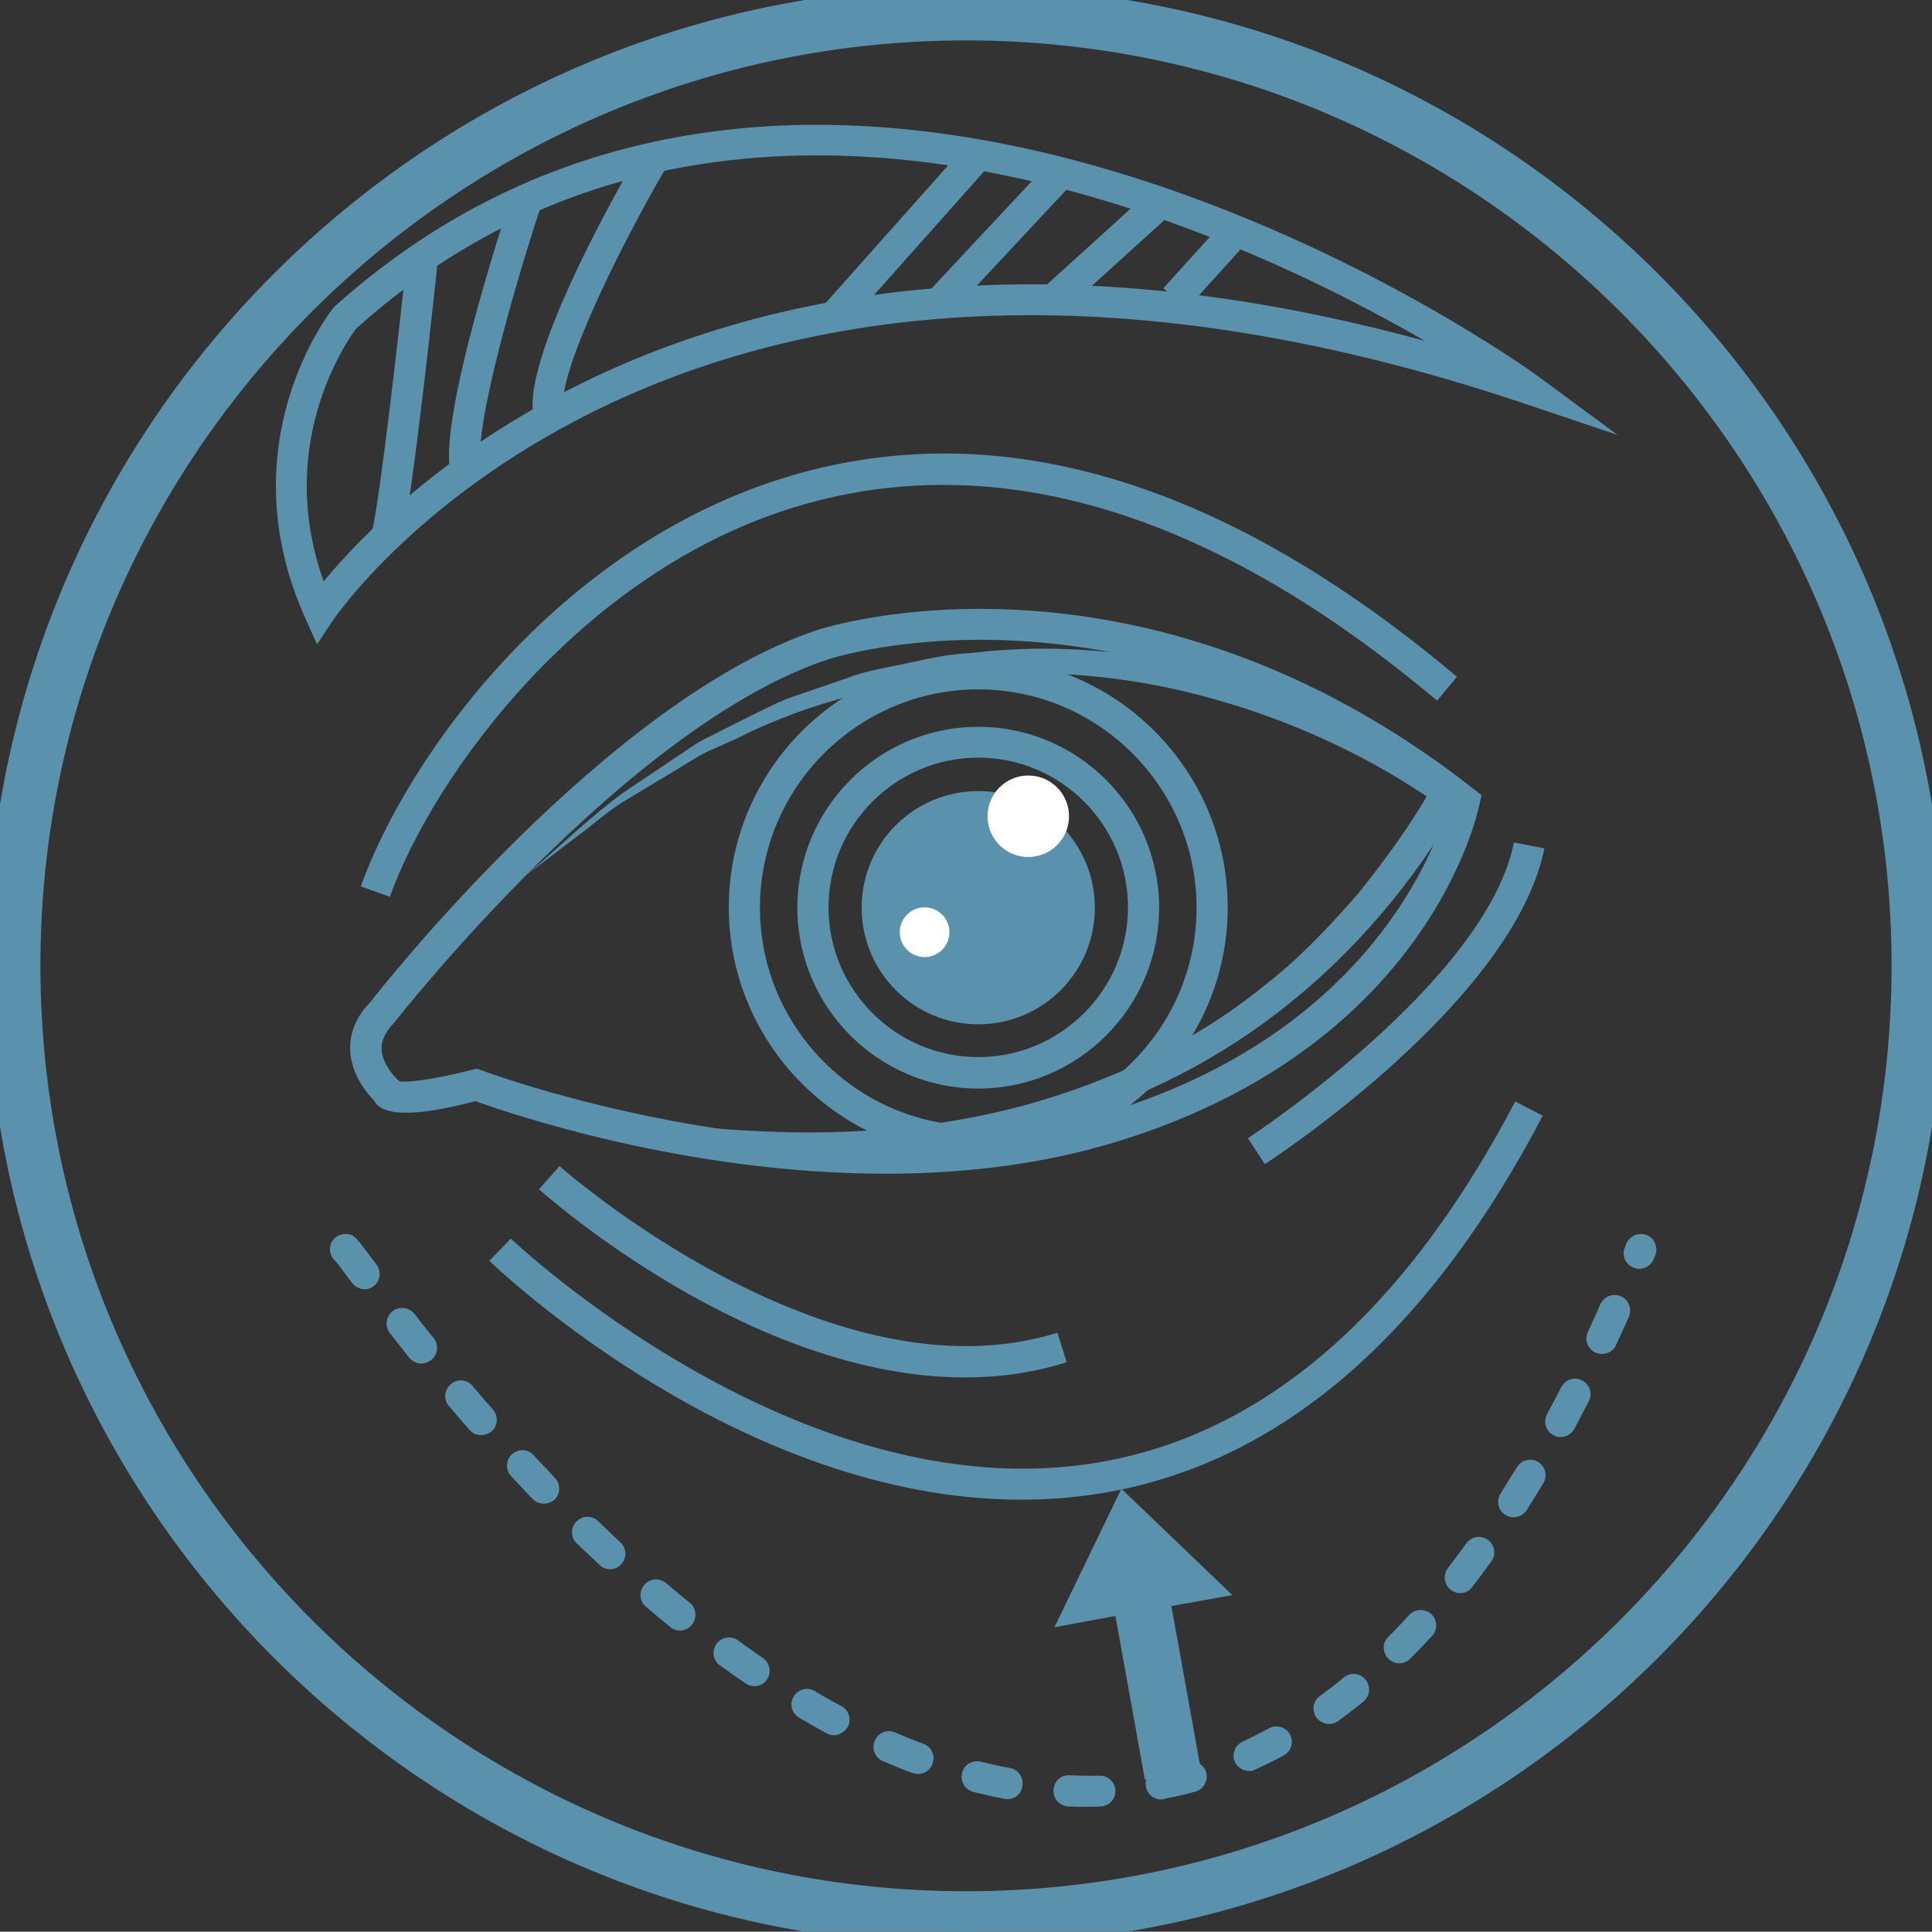 <?xml version="1.0" encoding="UTF-8"?> <svg xmlns="http://www.w3.org/2000/svg" viewBox="0 0 583.2 583.1"><rect x="0" y="0" width="583.2" height="583.1" fill="#333333" stroke="none"/><path fill="#5a92ad" stroke="#5a92ad" stroke-width="8" d="m291.6 583.1c-160.8 0-291.6-130.8-291.6-291.6s130.8-291.5 291.6-291.5 291.6 130.8 291.6 291.5-130.8 291.6-291.6 291.6zm0-574.9c-156.3 0-283.4 127.1-283.4 283.3s127.1 283.4 283.4 283.4 283.4-127.1 283.4-283.4-127.2-283.3-283.4-283.3z"></path><path fill="#5a92ad" d="m338.5 449.4-20.2 41.8 18.4-3.4 8.9 49.4 16.9-3-8.9-49.4 18.4-3.3z"></path><path fill="#5a92ad" d="m308.3 452.7c-84.7 0-157.2-68.9-160.6-72.1l6.5-6.7c.9.8 86.8 82.3 176.5 67.7 50.4-8.2 93-44.9 126.7-109.1l8.3 4.3c-35.1 67-80 105.3-133.5 114-8 1.3-16 1.9-23.9 1.9z"></path><path fill="#5a92ad" d="m328 545.4c-1.8 0-3.7 0-5.5-.1-2.6-.1-4.6-2.3-4.5-4.9s2.2-4.7 4.9-4.5c3 .1 6 .2 9 .1h.1c2.5 0 4.6 2 4.7 4.5.1 2.6-1.9 4.7-4.5 4.8-1.5.1-2.8.1-4.2.1zm22.5-2.2c-2.2 0-4.1-1.5-4.6-3.8-.5-2.5 1.2-5 3.7-5.5 2.9-.6 5.8-1.3 8.7-2.1 2.5-.7 5.1.8 5.8 3.2.7 2.5-.8 5.1-3.2 5.8-3.2.9-6.3 1.6-9.5 2.2-.3.2-.6.2-.9.2zm-46.4-.1c-.3 0-.6 0-.9-.1-3.2-.6-6.3-1.3-9.4-2.1-2.5-.6-4-3.2-3.4-5.7s3.1-4 5.7-3.4c2.9.7 5.9 1.4 8.8 1.9 2.5.5 4.2 2.9 3.7 5.5-.3 2.4-2.3 3.9-4.5 3.9zm-27-7.6c-.5 0-1.1-.1-1.7-.3-3-1.1-5.9-2.3-8.9-3.6-2.4-1-3.5-3.8-2.4-6.2 1-2.4 3.8-3.5 6.2-2.4 2.8 1.2 5.6 2.4 8.5 3.4 2.4.9 3.6 3.6 2.7 6-.7 2-2.5 3.1-4.4 3.1zm100-.9c-1.8 0-3.5-1-4.3-2.7-1.1-2.3 0-5.1 2.3-6.2 2.7-1.2 5.4-2.6 8-4 2.2-1.2 5.1-.4 6.3 1.9s.4 5.1-1.9 6.3c-2.9 1.6-5.8 3-8.7 4.3-.3.3-1 .4-1.7.4zm-125.4-10.8c-.8 0-1.5-.2-2.2-.6-2.8-1.5-5.5-3.1-8.3-4.7-2.2-1.3-3-4.2-1.6-6.4 1.3-2.2 4.2-3 6.4-1.6 2.6 1.6 5.3 3.1 8 4.5 2.3 1.2 3.1 4.1 1.9 6.3-1 1.6-2.6 2.5-4.2 2.5zm149.5-3.4c-1.4 0-2.9-.7-3.8-1.9-1.5-2.1-1.1-5 1-6.5 2.4-1.8 4.8-3.6 7.2-5.6 2-1.7 4.9-1.4 6.6.6 1.6 2 1.4 4.9-.6 6.6-2.5 2.1-5.1 4-7.6 5.9-.8.6-1.8.9-2.8.9zm-173.5-11.4c-.9 0-1.8-.3-2.6-.8-2.6-1.8-5.2-3.6-7.8-5.5-2.1-1.5-2.5-4.4-1-6.5s4.5-2.5 6.5-1c2.5 1.8 5 3.6 7.5 5.3 2.1 1.5 2.7 4.4 1.2 6.5-.8 1.3-2.3 2-3.8 2zm194.7-6.9c-1.2 0-2.4-.5-3.3-1.4-1.8-1.8-1.9-4.8 0-6.6 2.1-2.1 4.2-4.3 6.3-6.6 1.7-1.9 4.7-2 6.6-.3s2.1 4.7.3 6.6c-2.2 2.4-4.4 4.7-6.6 6.9-.9.9-2.1 1.4-3.3 1.4zm-217.1-9.9c-1 0-2.1-.3-3-1.1-2.5-2-4.9-4-7.3-6.1-2-1.7-2.2-4.6-.5-6.6s4.6-2.2 6.6-.5c2.3 2 4.7 4 7.1 5.9 2 1.6 2.3 4.6.7 6.6-.9 1.2-2.3 1.8-3.6 1.8zm235.5-11.3c-1 0-2-.3-2.9-1-2-1.6-2.4-4.5-.8-6.6 1.8-2.4 3.7-4.8 5.5-7.4 1.5-2.1 4.4-2.6 6.5-1.1s2.6 4.4 1.1 6.5c-1.9 2.6-3.8 5.2-5.7 7.6-.9 1.4-2.3 2-3.7 2zm-256.6-7.2c-1.1 0-2.3-.4-3.2-1.3-2.3-2.2-4.6-4.3-6.9-6.5-1.9-1.8-1.9-4.8-.1-6.6 1.8-1.9 4.8-1.9 6.6-.1 2.2 2.1 4.4 4.3 6.7 6.4 1.9 1.8 2 4.7.2 6.6-.8 1-2.1 1.5-3.3 1.5zm272.7-15.7c-.9 0-1.7-.2-2.5-.7-2.2-1.4-2.8-4.3-1.4-6.5 1.6-2.6 3.2-5.2 4.9-7.9 1.3-2.2 4.2-2.9 6.4-1.6s2.9 4.2 1.6 6.4c-1.7 2.7-3.3 5.4-5 8.1-.9 1.4-2.4 2.2-4 2.2zm-292.7-4.1c-1.2 0-2.5-.5-3.4-1.4-2.2-2.3-4.4-4.6-6.5-6.9-1.8-1.9-1.6-4.9.2-6.6 1.9-1.7 4.9-1.7 6.6.3 2.1 2.2 4.2 4.5 6.4 6.8 1.8 1.9 1.7 4.8-.1 6.6-.9.8-2.1 1.2-3.2 1.2zm306.9-20.1c-.7 0-1.5-.2-2.2-.6-2.3-1.2-3.1-4.1-1.9-6.3 1.4-2.7 2.9-5.4 4.3-8.2 1.2-2.3 4-3.2 6.3-2s3.2 4 2 6.3c-1.5 2.8-2.9 5.6-4.4 8.4-.9 1.5-2.5 2.4-4.1 2.4zm-325.9-.6c-1.3 0-2.6-.5-3.5-1.6-2.1-2.4-4.2-4.8-6.2-7.2-1.7-2-1.4-4.9.6-6.6s4.9-1.4 6.6.6c1.9 2.3 4 4.7 6.1 7.1 1.7 1.9 1.5 4.9-.4 6.6-1 .7-2.1 1.1-3.2 1.1zm-18-21.6c-1.4 0-2.7-.6-3.7-1.8-2.1-2.6-4-5.1-5.8-7.4-1.6-2-1.2-5 .8-6.6s5-1.2 6.6.8c1.8 2.3 3.7 4.8 5.8 7.3 1.6 2 1.3 5-.7 6.6-.9.7-2 1.1-3 1.1zm356.4-2.9c-.7 0-1.3-.1-2-.4-2.3-1.1-3.4-3.9-2.3-6.2 1.3-2.8 2.6-5.6 3.8-8.4 1.1-2.4 3.8-3.4 6.2-2.4 2.4 1.1 3.4 3.8 2.4 6.2-1.3 2.9-2.6 5.8-3.9 8.6-.7 1.6-2.4 2.6-4.2 2.6zm-373.5-19.5c-1.4 0-2.8-.7-3.8-1.9l-1.3-1.7c-1.8-2.5-3.1-4.2-3.7-4.9-1.1-.9-1.7-2.3-1.7-3.8.1-2.6 2.3-4.5 4.9-4.4 2.4.1 2.7.6 7.9 7.6l1.3 1.7c1.5 2.1 1.1 5-1 6.5-.7.6-1.6.9-2.6.9zm384.7-6.2c-.6 0-1.2-.1-1.8-.4-2.4-1-3.5-3.7-2.5-6.1l.4-1c.9-2.4 3.7-3.6 6.1-2.7s3.6 3.6 2.7 6.1l-.5 1.2c-.8 1.8-2.5 2.9-4.4 2.9z"></path><path fill="#5a92ad" d="m291.3 415.8c-64.4 0-125.6-54.2-128.6-56.8l6.2-7c.8.7 81.3 71.8 150.3 50.3l2.8 8.9c-10.1 3.2-20.4 4.6-30.7 4.6z"></path><path fill="#5a92ad" d="m381.8 351.4-5.1-7.8c.7-.5 71.9-47.2 80.3-89.3l9.2 1.8c-9.3 46-81.4 93.4-84.4 95.3z"></path><path fill="#5a92ad" d="m117.7 270.7-8.8-3.1c14.1-39.5 61.2-105.4 133.4-125 62.3-16.9 128.8 3.8 197.5 61.7l-6 7.2c-66.2-55.7-129.9-75.8-189.1-59.8-68.2 18.4-114.1 82.8-127 119z"></path><path fill="#5a92ad" d="m95.7 194.5-3.5-7.8c-23.7-52.6 7.2-92.3 8.6-94 149.4-134.3 361.4 19.3 363.5 20.9l24 17.7-28.2-9.5c-256.6-86.2-358.7 64.1-359.7 65.6zm150.9-147.6c-47.2 0-96 13.6-139.1 52.3-.6.9-25.3 32.8-9.8 76.3 23-27.9 123.7-129.6 332.4-72.6-38-22-108.8-56-183.5-56z"></path><path fill="#5a92ad" d="m121.4 162.6-9.1-2.3c2.3-9.1 8-58.5 10.6-83.4l9.3 1c-.2 3-7.7 72.7-10.8 84.7z"></path><path fill="#5a92ad" d="m136 142.7c-3.8-16.3 16.4-77.5 18.7-84.4l8.9 3c-8.4 25.2-20.8 68.9-18.4 79.3z"></path><path fill="#5a92ad" d="m161.5 127.1c-5.9-16.1 25.7-71.4 32.1-82.3l8.1 4.7c-17.7 30.3-34.3 66.4-31.4 74.4z"></path><path fill="#5a92ad" d="m241.7 66.4h64.3v9.3h-64.3z" transform="matrix(.665 -.747 .747 .665 38.557 228.244)"></path><path fill="#5a92ad" d="m275.1 66.8h54.2v9.4h-54.2z" transform="matrix(.683 -.731 .731 .683 43.649 243.436)"></path><path fill="#5a92ad" d="m312 70.4h45.4v9.4h-45.4z" transform="matrix(.741 -.672 .672 .741 36.406 244.405)"></path><path fill="#5a92ad" d="m350.4 76h25.9v9.4h-25.9z" transform="matrix(.672 -.741 .741 .672 59.396 295.556)"></path><path fill="#5a92ad" d="m295.3 349.2c-41.5 0-75.3-33.8-75.3-75.3s33.8-75.3 75.3-75.3 75.3 33.8 75.3 75.3-33.8 75.3-75.3 75.3zm0-141.1c-36.3 0-65.9 29.6-65.9 65.9s29.6 65.9 65.9 65.9 65.9-29.6 65.9-65.9-29.6-65.9-65.9-65.9z"></path><path fill="#5a92ad" d="m295.3 328.6c-30.1 0-54.6-24.5-54.6-54.6s24.5-54.6 54.6-54.6 54.6 24.5 54.6 54.6-24.5 54.6-54.6 54.6zm0-99.9c-24.9 0-45.2 20.3-45.2 45.2s20.3 45.2 45.2 45.2 45.2-20.3 45.2-45.2-20.3-45.2-45.2-45.2z"></path><circle fill="#5a92ad" cx="295.3" cy="274" r="35.2"></circle><circle cx="310.4" cy="246.4" fill="#fff" r="12.3"></circle><circle cx="279.1" cy="281.4" fill="#fff" r="7.5"></circle><path fill="#5a92ad" d="m267.3 354.3c-60.7 0-114-18.4-123.8-21.9-24.3 6.4-29.1 2.6-30.6-.2-2.1-2.1-6.8-7.7-7.2-15.1-.2-5.3 1.8-10.2 6.1-14.6 2.6-3.4 72-91.7 135.2-112.4.9-.3 96.3-31.6 197.9 48.1l2.3 1.8-.6 2.8c-.6 2.9-15.2 71.3-105.9 100.7-24.1 7.9-49.3 10.8-73.4 10.8zm-123.3-31.7 1.4.5c1.1.4 105.9 39.6 192.5 11.6 75.5-24.5 95.3-78.2 98.9-90.9-96.5-74.2-185.8-45.1-186.7-44.8-60.6 19.8-130.4 108.8-131.1 109.7-2.8 2.9-3.9 5.4-3.8 8 .2 5 4.8 9.2 4.8 9.2l.6.5c3.2.5 12.9-1.1 22-3.5z"></path><path fill="#5a92ad" d="m149.7 327.9c26.1 7.9 53.2 12.5 80.3 13.6 27 1.3 54.3-1 80.2-8.1 25.8-7.3 50.4-18.8 71.2-35.7 10.6-8.1 19.8-17.9 28.6-28 8.4-10.5 16.2-21.1 22.8-33l1.2 6c-19.8-13.9-42.9-24.7-66.6-31.4-23.8-6.9-48.8-9.4-73.5-7.5-24.6 2.2-49.3 7.8-71.6 19.2l-8.6 3.8c-2.8 1.3-5.4 3.1-8.1 4.7l-16.1 9.7c-5.5 3.1-10.1 7.5-15.2 11.2l-15.1 11.5c9.6-8.2 18.7-17.1 28.9-24.6l15.8-10.6c2.7-1.7 5.2-3.7 8-5.2l8.5-4.3c5.7-2.8 11.4-5.8 17.2-8.3l18.1-6.2c6-2.4 12.4-3.2 18.6-4.6 6.3-1.4 12.5-2.7 19-3 25.5-3.1 51.6-.5 76.4 6.4s48.3 17.4 70 32.2l3.3 2.3-2.1 3.7c-13.7 24.1-32 45.9-54.1 63.1-22 17.2-47.7 29.5-74.7 36s-55 7.9-82.4 5.6c-27.4-2.9-54.6-8.5-80-18.5z"></path></svg> 